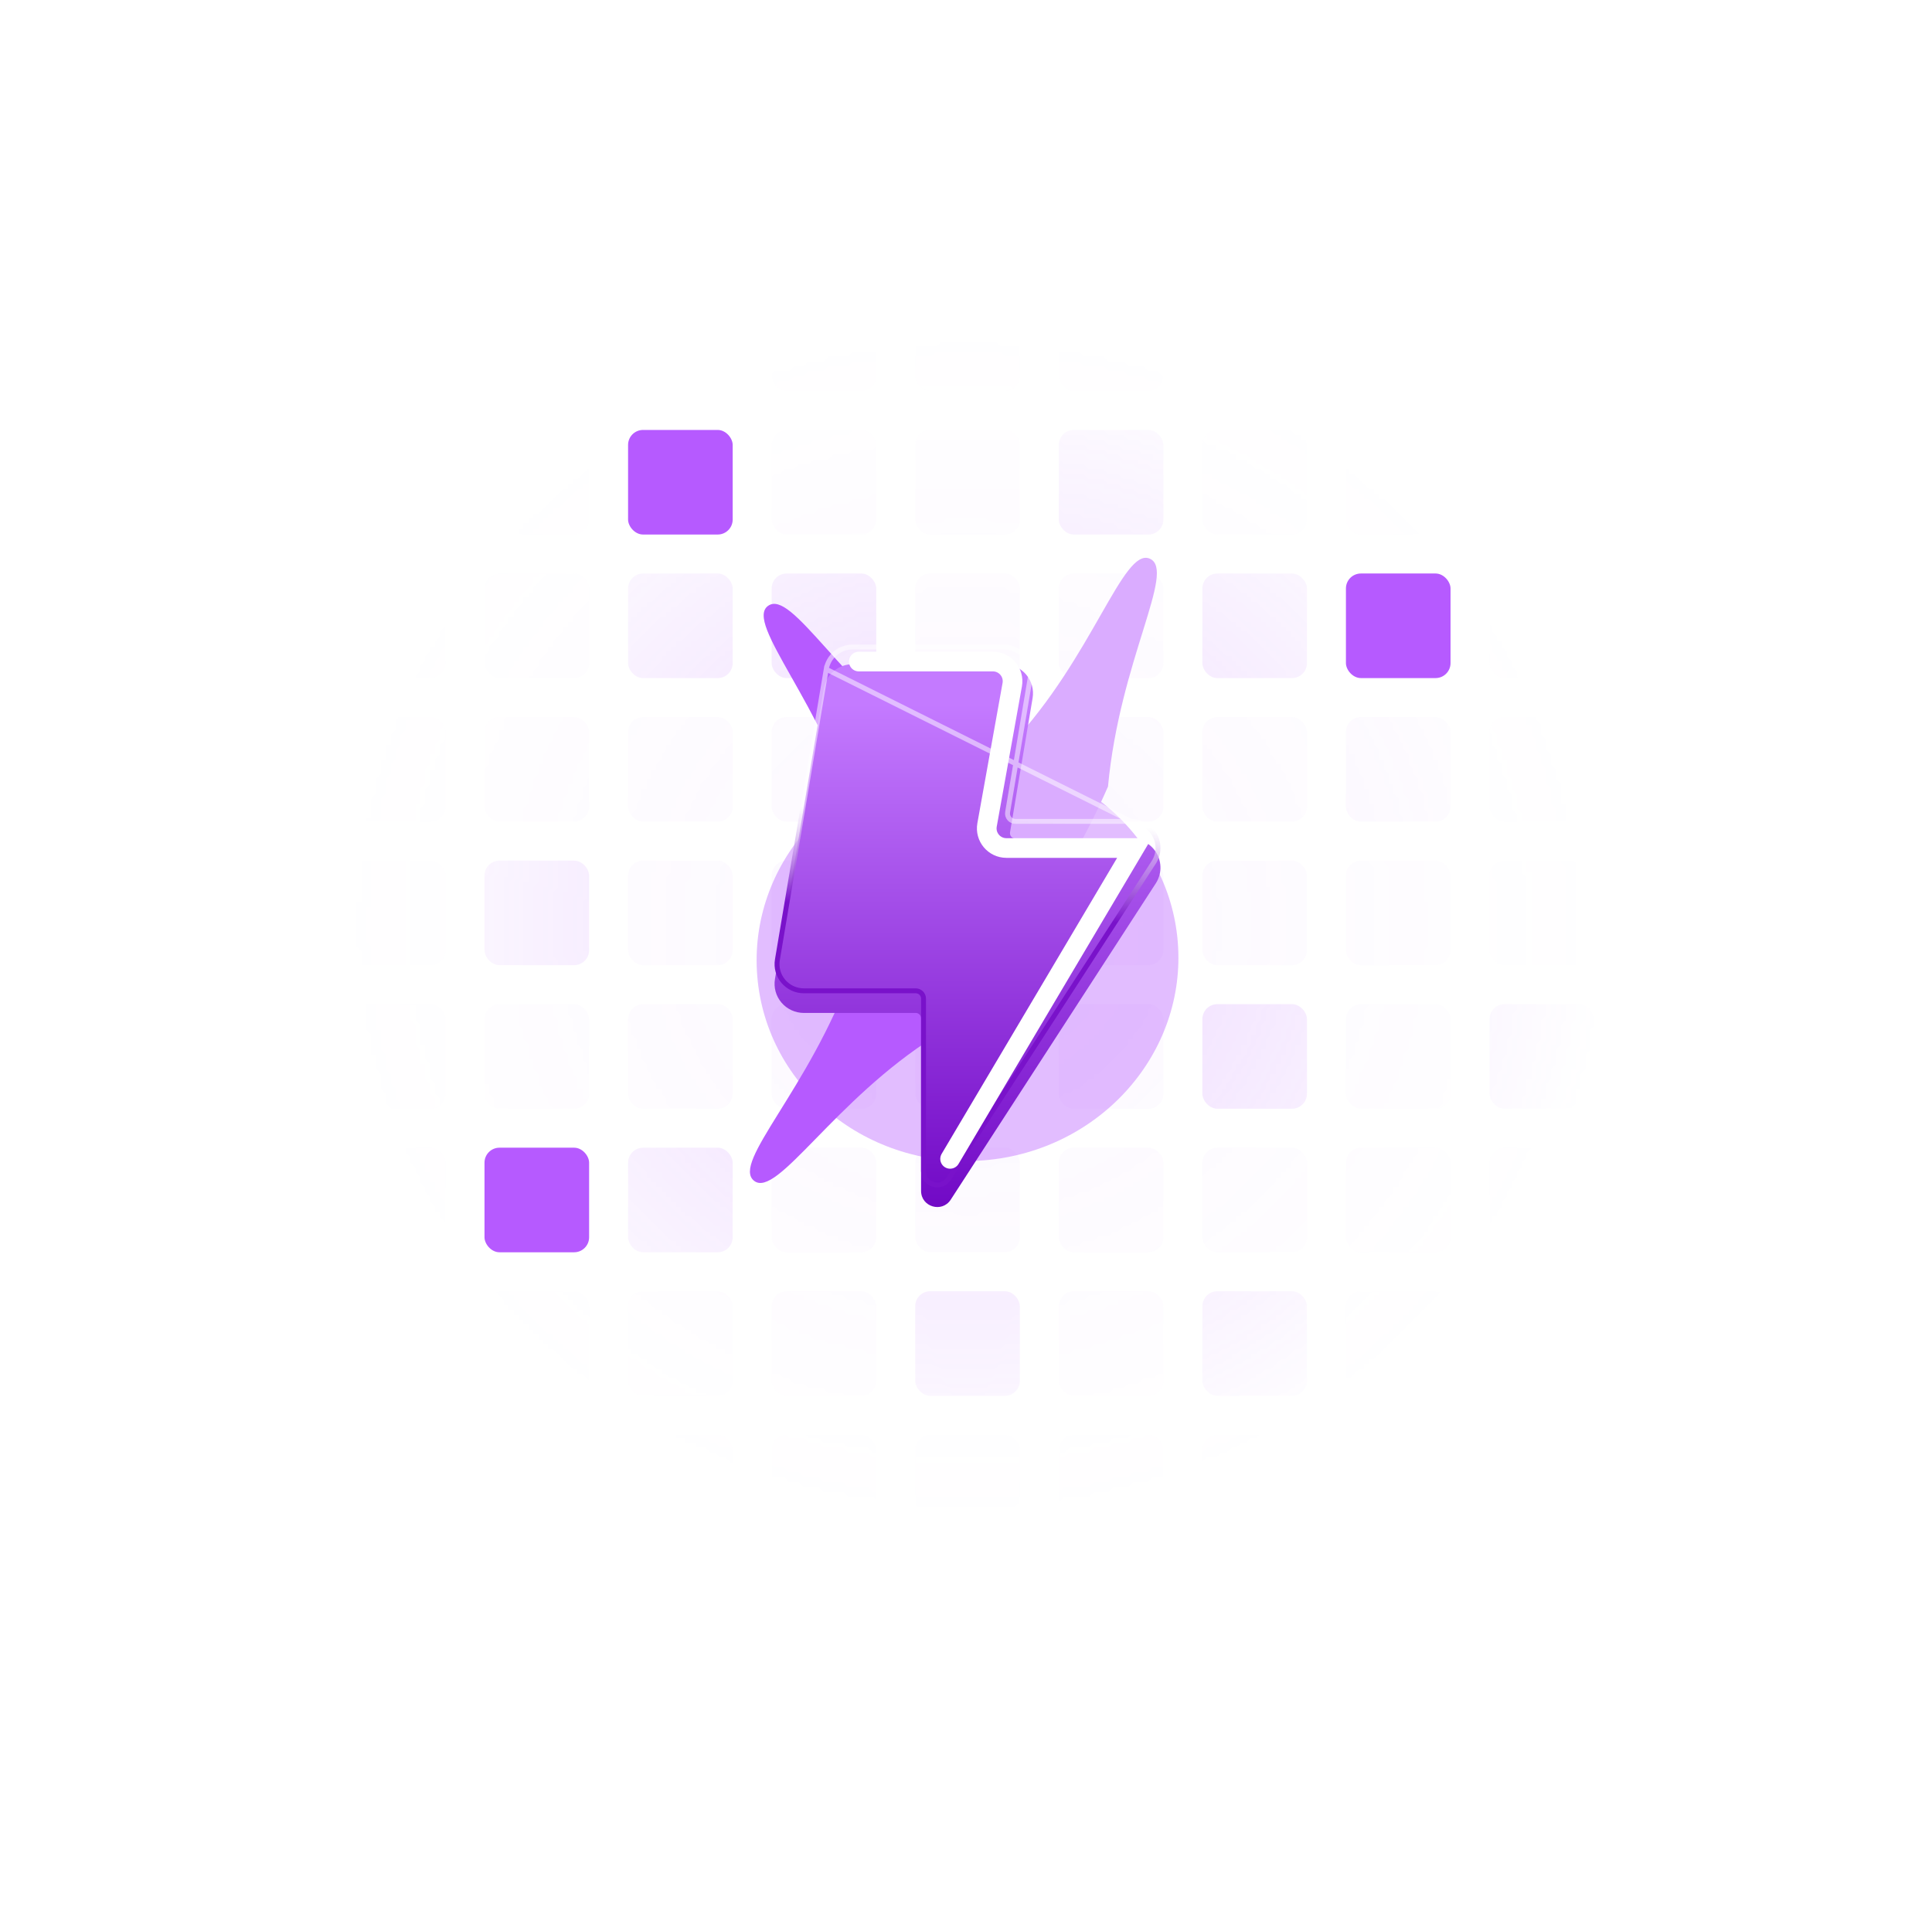 <svg width="393" height="390" viewBox="0 0 393 390" fill="none" xmlns="http://www.w3.org/2000/svg">
<mask id="mask0_1514_2888" style="mask-type:alpha" maskUnits="userSpaceOnUse" x="45" y="63" width="303" height="250">
<ellipse cx="196.81" cy="188.144" rx="151.08" ry="124.226" fill="url(#paint0_radial_1514_2888)"/>
</mask>
<g mask="url(#mask0_1514_2888)">
<rect x="353.473" y="79.546" width="21.278" height="21.278" rx="3.049" transform="rotate(-180 353.473 79.546)" fill="#B65AFF" fill-opacity="0.1"/>
<rect x="324.268" y="79.546" width="21.278" height="21.278" rx="3.049" transform="rotate(-180 324.268 79.546)" fill="#B65AFF" fill-opacity="0.1"/>
<rect x="295.062" y="79.546" width="21.278" height="21.278" rx="3.049" transform="rotate(-180 295.062 79.546)" fill="#B65AFF" fill-opacity="0.1"/>
<rect x="265.86" y="79.546" width="21.278" height="21.278" rx="3.049" transform="rotate(-180 265.86 79.546)" fill="#B65AFF" fill-opacity="0.1"/>
<rect x="236.654" y="79.546" width="21.278" height="21.278" rx="3.049" transform="rotate(-180 236.654 79.546)" fill="#B65AFF" fill-opacity="0.1"/>
<rect x="207.448" y="79.546" width="21.278" height="21.278" rx="3.049" transform="rotate(-180 207.448 79.546)" fill="#B65AFF" fill-opacity="0.1"/>
<rect x="178.243" y="79.546" width="21.278" height="21.278" rx="3.049" transform="rotate(-180 178.243 79.546)" fill="#B65AFF" fill-opacity="0.1"/>
<rect x="149.04" y="79.546" width="21.278" height="21.278" rx="3.049" transform="rotate(-180 149.04 79.546)" fill="#B65AFF" fill-opacity="0.1"/>
<rect x="119.834" y="79.546" width="21.278" height="21.278" rx="3.049" transform="rotate(-180 119.834 79.546)" fill="#B65AFF" fill-opacity="0.1"/>
<rect x="90.629" y="79.546" width="21.278" height="21.278" rx="3.049" transform="rotate(-180 90.629 79.546)" fill="#B65AFF" fill-opacity="0.1"/>
<rect x="61.424" y="79.546" width="21.278" height="21.278" rx="3.049" transform="rotate(-180 61.424 79.546)" fill="#B65AFF" fill-opacity="0.1"/>
<rect x="353.473" y="108.751" width="21.278" height="21.278" rx="3.049" transform="rotate(-180 353.473 108.751)" fill="#B65AFF" fill-opacity="0.1"/>
<rect x="324.268" y="108.751" width="21.278" height="21.278" rx="3.049" transform="rotate(-180 324.268 108.751)" fill="#B65AFF" fill-opacity="0.1"/>
<rect x="295.062" y="108.751" width="21.278" height="21.278" rx="3.049" transform="rotate(-180 295.062 108.751)" fill="#B65AFF" fill-opacity="0.1"/>
<rect x="265.86" y="108.751" width="21.278" height="21.278" rx="3.049" transform="rotate(-180 265.86 108.751)" fill="#B65AFF" fill-opacity="0.1"/>
<rect x="236.654" y="108.751" width="21.278" height="21.278" rx="3.049" transform="rotate(-180 236.654 108.751)" fill="#B65AFF" fill-opacity="0.5"/>
<rect x="207.448" y="108.751" width="21.278" height="21.278" rx="3.049" transform="rotate(-180 207.448 108.751)" fill="#B65AFF" fill-opacity="0.1"/>
<rect x="178.243" y="108.751" width="21.278" height="21.278" rx="3.049" transform="rotate(-180 178.243 108.751)" fill="#B65AFF" fill-opacity="0.1"/>
<rect x="149.04" y="108.751" width="21.278" height="21.278" rx="3.049" transform="rotate(-180 149.04 108.751)" fill="#B65AFF" fill-opacity="0.1"/>
<rect x="119.834" y="108.751" width="21.278" height="21.278" rx="3.049" transform="rotate(-180 119.834 108.751)" fill="#B65AFF" fill-opacity="0.1"/>
<rect x="90.629" y="108.751" width="21.278" height="21.278" rx="3.049" transform="rotate(-180 90.629 108.751)" fill="#B65AFF" fill-opacity="0.1"/>
<rect x="61.424" y="108.751" width="21.278" height="21.278" rx="3.049" transform="rotate(-180 61.424 108.751)" fill="#B65AFF" fill-opacity="0.1"/>
<rect x="353.473" y="137.956" width="21.278" height="21.278" rx="3.049" transform="rotate(-180 353.473 137.956)" fill="#B65AFF" fill-opacity="0.1"/>
<rect x="324.268" y="137.956" width="21.278" height="21.278" rx="3.049" transform="rotate(-180 324.268 137.956)" fill="#B65AFF" fill-opacity="0.1"/>
<rect x="295.062" y="137.956" width="21.278" height="21.278" rx="3.049" transform="rotate(-180 295.062 137.956)" fill="#B65AFF" fill-opacity="0.1"/>
<rect x="265.86" y="137.956" width="21.278" height="21.278" rx="3.049" transform="rotate(-180 265.86 137.956)" fill="#B65AFF" fill-opacity="0.5"/>
<rect x="236.654" y="137.956" width="21.278" height="21.278" rx="3.049" transform="rotate(-180 236.654 137.956)" fill="#B65AFF" fill-opacity="0.1"/>
<rect x="207.448" y="137.956" width="21.278" height="21.278" rx="3.049" transform="rotate(-180 207.448 137.956)" fill="#B65AFF" fill-opacity="0.1"/>
<rect x="178.243" y="137.956" width="21.278" height="21.278" rx="3.049" transform="rotate(-180 178.243 137.956)" fill="#B65AFF" fill-opacity="0.5"/>
<rect x="149.04" y="137.956" width="21.278" height="21.278" rx="3.049" transform="rotate(-180 149.04 137.956)" fill="#B65AFF" fill-opacity="0.5"/>
<rect x="119.834" y="137.956" width="21.278" height="21.278" rx="3.049" transform="rotate(-180 119.834 137.956)" fill="#B65AFF" fill-opacity="0.1"/>
<rect x="90.629" y="137.956" width="21.278" height="21.278" rx="3.049" transform="rotate(-180 90.629 137.956)" fill="#B65AFF" fill-opacity="0.1"/>
<rect x="61.424" y="137.956" width="21.278" height="21.278" rx="3.049" transform="rotate(-180 61.424 137.956)" fill="#B65AFF" fill-opacity="0.1"/>
<rect x="353.473" y="167.161" width="21.278" height="21.278" rx="3.049" transform="rotate(-180 353.473 167.161)" fill="#B65AFF" fill-opacity="0.1"/>
<rect x="324.268" y="167.161" width="21.278" height="21.278" rx="3.049" transform="rotate(-180 324.268 167.161)" fill="#B65AFF" fill-opacity="0.1"/>
<rect x="295.062" y="167.161" width="21.278" height="21.278" rx="3.049" transform="rotate(-180 295.062 167.161)" fill="#B65AFF" fill-opacity="0.2"/>
<rect x="265.86" y="167.161" width="21.278" height="21.278" rx="3.049" transform="rotate(-180 265.86 167.161)" fill="#B65AFF" fill-opacity="0.1"/>
<rect x="236.654" y="167.161" width="21.278" height="21.278" rx="3.049" transform="rotate(-180 236.654 167.161)" fill="#B65AFF" fill-opacity="0.1"/>
<rect x="207.448" y="167.161" width="21.278" height="21.278" rx="3.049" transform="rotate(-180 207.448 167.161)" fill="#B65AFF" fill-opacity="0.1"/>
<rect x="178.244" y="167.161" width="21.278" height="21.278" rx="3.049" transform="rotate(-180 178.244 167.161)" fill="#B65AFF" fill-opacity="0.1"/>
<rect x="149.04" y="167.161" width="21.278" height="21.278" rx="3.049" transform="rotate(-180 149.04 167.161)" fill="#B65AFF" fill-opacity="0.1"/>
<rect x="119.834" y="167.161" width="21.278" height="21.278" rx="3.049" transform="rotate(-180 119.834 167.161)" fill="#B65AFF" fill-opacity="0.1"/>
<rect x="90.629" y="167.161" width="21.278" height="21.278" rx="3.049" transform="rotate(-180 90.629 167.161)" fill="#B65AFF" fill-opacity="0.1"/>
<rect x="61.424" y="167.161" width="21.278" height="21.278" rx="3.049" transform="rotate(-180 61.424 167.161)" fill="#B65AFF" fill-opacity="0.1"/>
<rect x="353.473" y="196.365" width="21.278" height="21.278" rx="3.049" transform="rotate(-180 353.473 196.365)" fill="#B65AFF" fill-opacity="0.1"/>
<rect x="324.268" y="196.365" width="21.278" height="21.278" rx="3.049" transform="rotate(-180 324.268 196.365)" fill="#B65AFF" fill-opacity="0.1"/>
<rect x="295.062" y="196.365" width="21.278" height="21.278" rx="3.049" transform="rotate(-180 295.062 196.365)" fill="#B65AFF" fill-opacity="0.1"/>
<rect x="265.86" y="196.365" width="21.278" height="21.278" rx="3.049" transform="rotate(-180 265.86 196.365)" fill="#B65AFF" fill-opacity="0.1"/>
<rect x="236.654" y="196.365" width="21.278" height="21.278" rx="3.049" transform="rotate(-180 236.654 196.365)" fill="#B65AFF" fill-opacity="0.1"/>
<rect x="207.448" y="196.365" width="21.278" height="21.278" rx="3.049" transform="rotate(-180 207.448 196.365)" fill="#B65AFF" fill-opacity="0.1"/>
<rect x="178.243" y="196.365" width="21.278" height="21.278" rx="3.049" transform="rotate(-180 178.243 196.365)" fill="#B65AFF" fill-opacity="0.1"/>
<rect x="149.04" y="196.365" width="21.278" height="21.278" rx="3.049" transform="rotate(-180 149.04 196.365)" fill="#B65AFF" fill-opacity="0.1"/>
<rect x="119.834" y="196.365" width="21.278" height="21.278" rx="3.049" transform="rotate(-180 119.834 196.365)" fill="#B65AFF" fill-opacity="0.5"/>
<rect x="90.629" y="196.365" width="21.278" height="21.278" rx="3.049" transform="rotate(-180 90.629 196.365)" fill="#B65AFF" fill-opacity="0.1"/>
<rect x="61.423" y="196.365" width="21.278" height="21.278" rx="3.049" transform="rotate(-180 61.423 196.365)" fill="#B65AFF" fill-opacity="0.1"/>
<rect x="353.473" y="225.571" width="21.278" height="21.278" rx="3.049" transform="rotate(-180 353.473 225.571)" fill="#B65AFF" fill-opacity="0.1"/>
<rect x="324.268" y="225.571" width="21.278" height="21.278" rx="3.049" transform="rotate(-180 324.268 225.571)" fill="#B65AFF" fill-opacity="0.5"/>
<rect x="295.062" y="225.571" width="21.278" height="21.278" rx="3.049" transform="rotate(-180 295.062 225.571)" fill="#B65AFF" fill-opacity="0.1"/>
<rect x="265.86" y="225.571" width="21.278" height="21.278" rx="3.049" transform="rotate(-180 265.86 225.571)" fill="#B65AFF" fill-opacity="0.5"/>
<rect x="236.654" y="225.571" width="21.278" height="21.278" rx="3.049" transform="rotate(-180 236.654 225.571)" fill="#B65AFF" fill-opacity="0.1"/>
<rect x="207.448" y="225.571" width="21.278" height="21.278" rx="3.049" transform="rotate(-180 207.448 225.571)" fill="#B65AFF" fill-opacity="0.1"/>
<rect x="178.244" y="225.571" width="21.278" height="21.278" rx="3.049" transform="rotate(-180 178.244 225.571)" fill="#B65AFF" fill-opacity="0.1"/>
<rect x="149.04" y="225.571" width="21.278" height="21.278" rx="3.049" transform="rotate(-180 149.04 225.571)" fill="#B65AFF" fill-opacity="0.1"/>
<rect x="119.835" y="225.571" width="21.278" height="21.278" rx="3.049" transform="rotate(-180 119.835 225.571)" fill="#B65AFF" fill-opacity="0.1"/>
<rect x="90.629" y="225.571" width="21.278" height="21.278" rx="3.049" transform="rotate(-180 90.629 225.571)" fill="#B65AFF" fill-opacity="0.1"/>
<rect x="61.424" y="225.571" width="21.278" height="21.278" rx="3.049" transform="rotate(-180 61.424 225.571)" fill="#B65AFF" fill-opacity="0.1"/>
<rect x="353.473" y="254.775" width="21.278" height="21.278" rx="3.049" transform="rotate(-180 353.473 254.775)" fill="#B65AFF" fill-opacity="0.1"/>
<rect x="324.268" y="254.775" width="21.278" height="21.278" rx="3.049" transform="rotate(-180 324.268 254.775)" fill="#B65AFF" fill-opacity="0.1"/>
<rect x="295.062" y="254.775" width="21.278" height="21.278" rx="3.049" transform="rotate(-180 295.062 254.775)" fill="#B65AFF" fill-opacity="0.1"/>
<rect x="265.86" y="254.775" width="21.278" height="21.278" rx="3.049" transform="rotate(-180 265.86 254.775)" fill="#B65AFF" fill-opacity="0.1"/>
<rect x="236.654" y="254.775" width="21.278" height="21.278" rx="3.049" transform="rotate(-180 236.654 254.775)" fill="#B65AFF" fill-opacity="0.1"/>
<rect x="207.448" y="254.775" width="21.278" height="21.278" rx="3.049" transform="rotate(-180 207.448 254.775)" fill="#B65AFF" fill-opacity="0.1"/>
<rect x="178.243" y="254.775" width="21.278" height="21.278" rx="3.049" transform="rotate(-180 178.243 254.775)" fill="#B65AFF" fill-opacity="0.1"/>
<rect x="149.04" y="254.775" width="21.278" height="21.278" rx="3.049" transform="rotate(-180 149.04 254.775)" fill="#B65AFF" fill-opacity="0.5"/>
<rect x="119.834" y="254.775" width="21.278" height="21.278" rx="3.049" transform="rotate(-180 119.834 254.775)" fill="#B65AFF" fill-opacity="0.1"/>
<rect x="90.629" y="254.775" width="21.278" height="21.278" rx="3.049" transform="rotate(-180 90.629 254.775)" fill="#B65AFF" fill-opacity="0.1"/>
<rect x="61.424" y="254.775" width="21.278" height="21.278" rx="3.049" transform="rotate(-180 61.424 254.775)" fill="#B65AFF" fill-opacity="0.1"/>
<rect x="353.473" y="283.98" width="21.278" height="21.278" rx="3.049" transform="rotate(-180 353.473 283.98)" fill="#B65AFF" fill-opacity="0.1"/>
<rect x="324.268" y="283.98" width="21.278" height="21.278" rx="3.049" transform="rotate(-180 324.268 283.98)" fill="#B65AFF" fill-opacity="0.1"/>
<rect x="295.062" y="283.98" width="21.278" height="21.278" rx="3.049" transform="rotate(-180 295.062 283.98)" fill="#B65AFF" fill-opacity="0.1"/>
<rect x="265.86" y="283.98" width="21.278" height="21.278" rx="3.049" transform="rotate(-180 265.86 283.98)" fill="#B65AFF" fill-opacity="0.5"/>
<rect x="236.654" y="283.98" width="21.278" height="21.278" rx="3.049" transform="rotate(-180 236.654 283.98)" fill="#B65AFF" fill-opacity="0.1"/>
<rect x="207.448" y="283.98" width="21.278" height="21.278" rx="3.049" transform="rotate(-180 207.448 283.98)" fill="#B65AFF" fill-opacity="0.5"/>
<rect x="178.244" y="283.98" width="21.278" height="21.278" rx="3.049" transform="rotate(-180 178.244 283.98)" fill="#B65AFF" fill-opacity="0.1"/>
<rect x="149.04" y="283.98" width="21.278" height="21.278" rx="3.049" transform="rotate(-180 149.04 283.98)" fill="#B65AFF" fill-opacity="0.1"/>
<rect x="119.834" y="283.98" width="21.278" height="21.278" rx="3.049" transform="rotate(-180 119.834 283.98)" fill="#B65AFF" fill-opacity="0.1"/>
<rect x="90.629" y="283.98" width="21.278" height="21.278" rx="3.049" transform="rotate(-180 90.629 283.98)" fill="#B65AFF" fill-opacity="0.1"/>
<rect x="61.424" y="283.98" width="21.278" height="21.278" rx="3.049" transform="rotate(-180 61.424 283.98)" fill="#B65AFF" fill-opacity="0.1"/>
<rect x="353.473" y="313.185" width="21.278" height="21.278" rx="3.049" transform="rotate(-180 353.473 313.185)" fill="#B65AFF" fill-opacity="0.1"/>
<rect x="324.268" y="313.185" width="21.278" height="21.278" rx="3.049" transform="rotate(-180 324.268 313.185)" fill="#B65AFF" fill-opacity="0.1"/>
<rect x="295.062" y="313.185" width="21.278" height="21.278" rx="3.049" transform="rotate(-180 295.062 313.185)" fill="#B65AFF" fill-opacity="0.1"/>
<rect x="265.86" y="313.185" width="21.278" height="21.278" rx="3.049" transform="rotate(-180 265.86 313.185)" fill="#B65AFF" fill-opacity="0.1"/>
<rect x="236.654" y="313.185" width="21.278" height="21.278" rx="3.049" transform="rotate(-180 236.654 313.185)" fill="#B65AFF" fill-opacity="0.1"/>
<rect x="207.448" y="313.185" width="21.278" height="21.278" rx="3.049" transform="rotate(-180 207.448 313.185)" fill="#B65AFF" fill-opacity="0.1"/>
<rect x="178.243" y="313.185" width="21.278" height="21.278" rx="3.049" transform="rotate(-180 178.243 313.185)" fill="#B65AFF" fill-opacity="0.1"/>
<rect x="149.04" y="313.185" width="21.278" height="21.278" rx="3.049" transform="rotate(-180 149.04 313.185)" fill="#B65AFF" fill-opacity="0.1"/>
<rect x="119.834" y="313.185" width="21.278" height="21.278" rx="3.049" transform="rotate(-180 119.834 313.185)" fill="#B65AFF" fill-opacity="0.1"/>
<rect x="90.629" y="313.185" width="21.278" height="21.278" rx="3.049" transform="rotate(-180 90.629 313.185)" fill="#B65AFF" fill-opacity="0.1"/>
<rect x="61.424" y="313.185" width="21.278" height="21.278" rx="3.049" transform="rotate(-180 61.424 313.185)" fill="#B65AFF" fill-opacity="0.1"/>
</g>
<g filter="url(#filter0_f_1514_2888)">
<ellipse cx="196.809" cy="195.107" rx="41.097" ry="42.91" transform="rotate(85.284 196.809 195.107)" fill="#B65AFF" fill-opacity="0.4"/>
</g>
<rect x="295.062" y="137.955" width="21.278" height="21.278" rx="3.049" transform="rotate(-180 295.062 137.955)" fill="#B65AFF"/>
<rect x="149.039" y="108.75" width="21.278" height="21.278" rx="3.049" transform="rotate(-180 149.039 108.75)" fill="#B65AFF"/>
<rect x="119.834" y="254.775" width="21.278" height="21.278" rx="3.049" transform="rotate(-180 119.834 254.775)" fill="#B65AFF"/>
<g filter="url(#filter1_f_1514_2888)">
<path d="M199.38 192.672C193.931 190.292 196.741 171.817 205.655 151.405C222.277 133.736 228.436 111.281 233.885 113.66C239.333 116.04 227.756 134.415 225.385 160.022C216.471 180.433 204.828 195.051 199.38 192.672Z" fill="#DAACFF"/>
</g>
<g filter="url(#filter2_f_1514_2888)">
<path d="M206.418 193.37C201.584 196.831 187.155 184.954 174.19 166.843C167.53 143.516 151.399 126.725 156.233 123.264C161.067 119.803 170.918 139.159 191.697 154.311C204.662 172.422 211.253 189.909 206.418 193.37Z" fill="#B65AFF"/>
</g>
<g filter="url(#filter3_f_1514_2888)">
<path d="M206.71 172.481C211.383 176.157 204.004 193.327 190.231 210.831C169.689 223.736 158.065 243.912 153.393 240.235C148.721 236.559 164.559 221.698 173.311 197.516C187.085 180.013 202.038 168.804 206.71 172.481Z" fill="#B65AFF"/>
</g>
<g filter="url(#filter4_i_1514_2888)">
<path d="M230.089 166.606H206.537C205.86 166.606 205.346 165.998 205.458 165.331L210.049 138.019C210.192 137.171 210.147 136.303 209.917 135.474C209.687 134.646 209.278 133.877 208.718 133.221C208.157 132.566 207.46 132.039 206.674 131.678C205.888 131.317 205.032 131.13 204.165 131.131H173.455C172.044 131.131 170.68 131.628 169.604 132.531C168.528 133.435 167.81 134.688 167.577 136.068L157.64 195.192C157.497 196.039 157.542 196.907 157.772 197.735C158.001 198.563 158.41 199.332 158.969 199.987C159.529 200.643 160.226 201.17 161.011 201.531C161.796 201.893 162.652 202.08 163.518 202.08H186.268C186.872 202.08 187.361 202.57 187.361 203.174V238.286C187.361 241.554 191.618 242.813 193.395 240.07L235.108 175.717C235.688 174.823 236.014 173.791 236.052 172.729C236.09 171.668 235.84 170.615 235.326 169.683C234.812 168.751 234.055 167.973 233.133 167.431C232.212 166.89 231.16 166.605 230.089 166.606Z" fill="url(#paint1_linear_1514_2888)"/>
</g>
<path d="M230.09 167.106H230.089H206.537C205.551 167.106 204.802 166.22 204.965 165.248L209.556 137.936L209.556 137.936C209.686 137.16 209.645 136.366 209.435 135.608C209.225 134.85 208.85 134.146 208.337 133.546C207.825 132.946 207.186 132.463 206.465 132.132C205.745 131.802 204.96 131.63 204.166 131.631L204.165 131.631L173.455 131.631C173.455 131.631 173.455 131.631 173.455 131.631C172.162 131.631 170.911 132.086 169.926 132.914C168.94 133.742 168.283 134.889 168.07 136.151L230.09 167.106ZM230.09 167.106C231.072 167.105 232.036 167.366 232.88 167.862C233.725 168.359 234.418 169.071 234.888 169.924C235.358 170.778 235.587 171.74 235.552 172.711C235.517 173.683 235.219 174.627 234.689 175.445L234.689 175.445L192.976 239.799C191.469 242.123 187.861 241.056 187.861 238.286V203.174C187.861 202.294 187.148 201.58 186.268 201.58H163.518C163.518 201.58 163.518 201.58 163.518 201.58C162.724 201.58 161.94 201.408 161.22 201.077C160.5 200.746 159.862 200.263 159.35 199.663C158.838 199.063 158.464 198.359 158.254 197.602C158.044 196.844 158.003 196.05 158.133 195.275L158.133 195.275L168.07 136.151L230.09 167.106Z" stroke="url(#paint2_linear_1514_2888)"/>
<g filter="url(#filter5_f_1514_2888)">
<path d="M193.267 235.772L230.754 172.529H204.72C202.227 172.529 200.342 170.275 200.783 167.822L205.906 139.301C206.346 136.848 204.461 134.594 201.969 134.594H174.691" stroke="white" stroke-width="4" stroke-linecap="round"/>
</g>
<defs>
<filter id="filter0_f_1514_2888" x="0.676" y="0.762" width="392.267" height="388.69" filterUnits="userSpaceOnUse" color-interpolation-filters="sRGB">
<feFlood flood-opacity="0" result="BackgroundImageFix"/>
<feBlend mode="normal" in="SourceGraphic" in2="BackgroundImageFix" result="shape"/>
<feGaussianBlur stdDeviation="76.617" result="effect1_foregroundBlur_1514_2888"/>
</filter>
<filter id="filter1_f_1514_2888" x="166.601" y="83.486" width="98.726" height="139.439" filterUnits="userSpaceOnUse" color-interpolation-filters="sRGB">
<feFlood flood-opacity="0" result="BackgroundImageFix"/>
<feBlend mode="normal" in="SourceGraphic" in2="BackgroundImageFix" result="shape"/>
<feGaussianBlur stdDeviation="15" result="effect1_foregroundBlur_1514_2888"/>
</filter>
<filter id="filter2_f_1514_2888" x="125.343" y="92.858" width="112.661" height="131.111" filterUnits="userSpaceOnUse" color-interpolation-filters="sRGB">
<feFlood flood-opacity="0" result="BackgroundImageFix"/>
<feBlend mode="normal" in="SourceGraphic" in2="BackgroundImageFix" result="shape"/>
<feGaussianBlur stdDeviation="15" result="effect1_foregroundBlur_1514_2888"/>
</filter>
<filter id="filter3_f_1514_2888" x="122.549" y="141.783" width="115.565" height="128.893" filterUnits="userSpaceOnUse" color-interpolation-filters="sRGB">
<feFlood flood-opacity="0" result="BackgroundImageFix"/>
<feBlend mode="normal" in="SourceGraphic" in2="BackgroundImageFix" result="shape"/>
<feGaussianBlur stdDeviation="15" result="effect1_foregroundBlur_1514_2888"/>
</filter>
<filter id="filter4_i_1514_2888" x="157.559" y="131.131" width="78.497" height="114.242" filterUnits="userSpaceOnUse" color-interpolation-filters="sRGB">
<feFlood flood-opacity="0" result="BackgroundImageFix"/>
<feBlend mode="normal" in="SourceGraphic" in2="BackgroundImageFix" result="shape"/>
<feColorMatrix in="SourceAlpha" type="matrix" values="0 0 0 0 0 0 0 0 0 0 0 0 0 0 0 0 0 0 127 0" result="hardAlpha"/>
<feOffset dy="4"/>
<feGaussianBlur stdDeviation="1.9"/>
<feComposite in2="hardAlpha" operator="arithmetic" k2="-1" k3="1"/>
<feColorMatrix type="matrix" values="0 0 0 0 1 0 0 0 0 1 0 0 0 0 1 0 0 0 0.65 0"/>
<feBlend mode="normal" in2="shape" result="effect1_innerShadow_1514_2888"/>
</filter>
<filter id="filter5_f_1514_2888" x="160.691" y="120.594" width="85.573" height="129.179" filterUnits="userSpaceOnUse" color-interpolation-filters="sRGB">
<feFlood flood-opacity="0" result="BackgroundImageFix"/>
<feBlend mode="normal" in="SourceGraphic" in2="BackgroundImageFix" result="shape"/>
<feGaussianBlur stdDeviation="6" result="effect1_foregroundBlur_1514_2888"/>
</filter>
<radialGradient id="paint0_radial_1514_2888" cx="0" cy="0" r="1" gradientUnits="userSpaceOnUse" gradientTransform="translate(196.81 188.144) rotate(90) scale(124.226 129.949)">
<stop stop-color="#D9D9D9" stop-opacity="0.5"/>
<stop offset="1" stop-opacity="0"/>
</radialGradient>
<linearGradient id="paint1_linear_1514_2888" x1="196.807" y1="139.264" x2="196.807" y2="249.38" gradientUnits="userSpaceOnUse">
<stop stop-color="#C47AFF"/>
<stop offset="1" stop-color="#6B00C1"/>
</linearGradient>
<linearGradient id="paint2_linear_1514_2888" x1="201.956" y1="166.429" x2="196.807" y2="249.38" gradientUnits="userSpaceOnUse">
<stop stop-color="white" stop-opacity="0.5"/>
<stop offset="0.236" stop-color="#7912CA"/>
</linearGradient>
</defs>
</svg>
